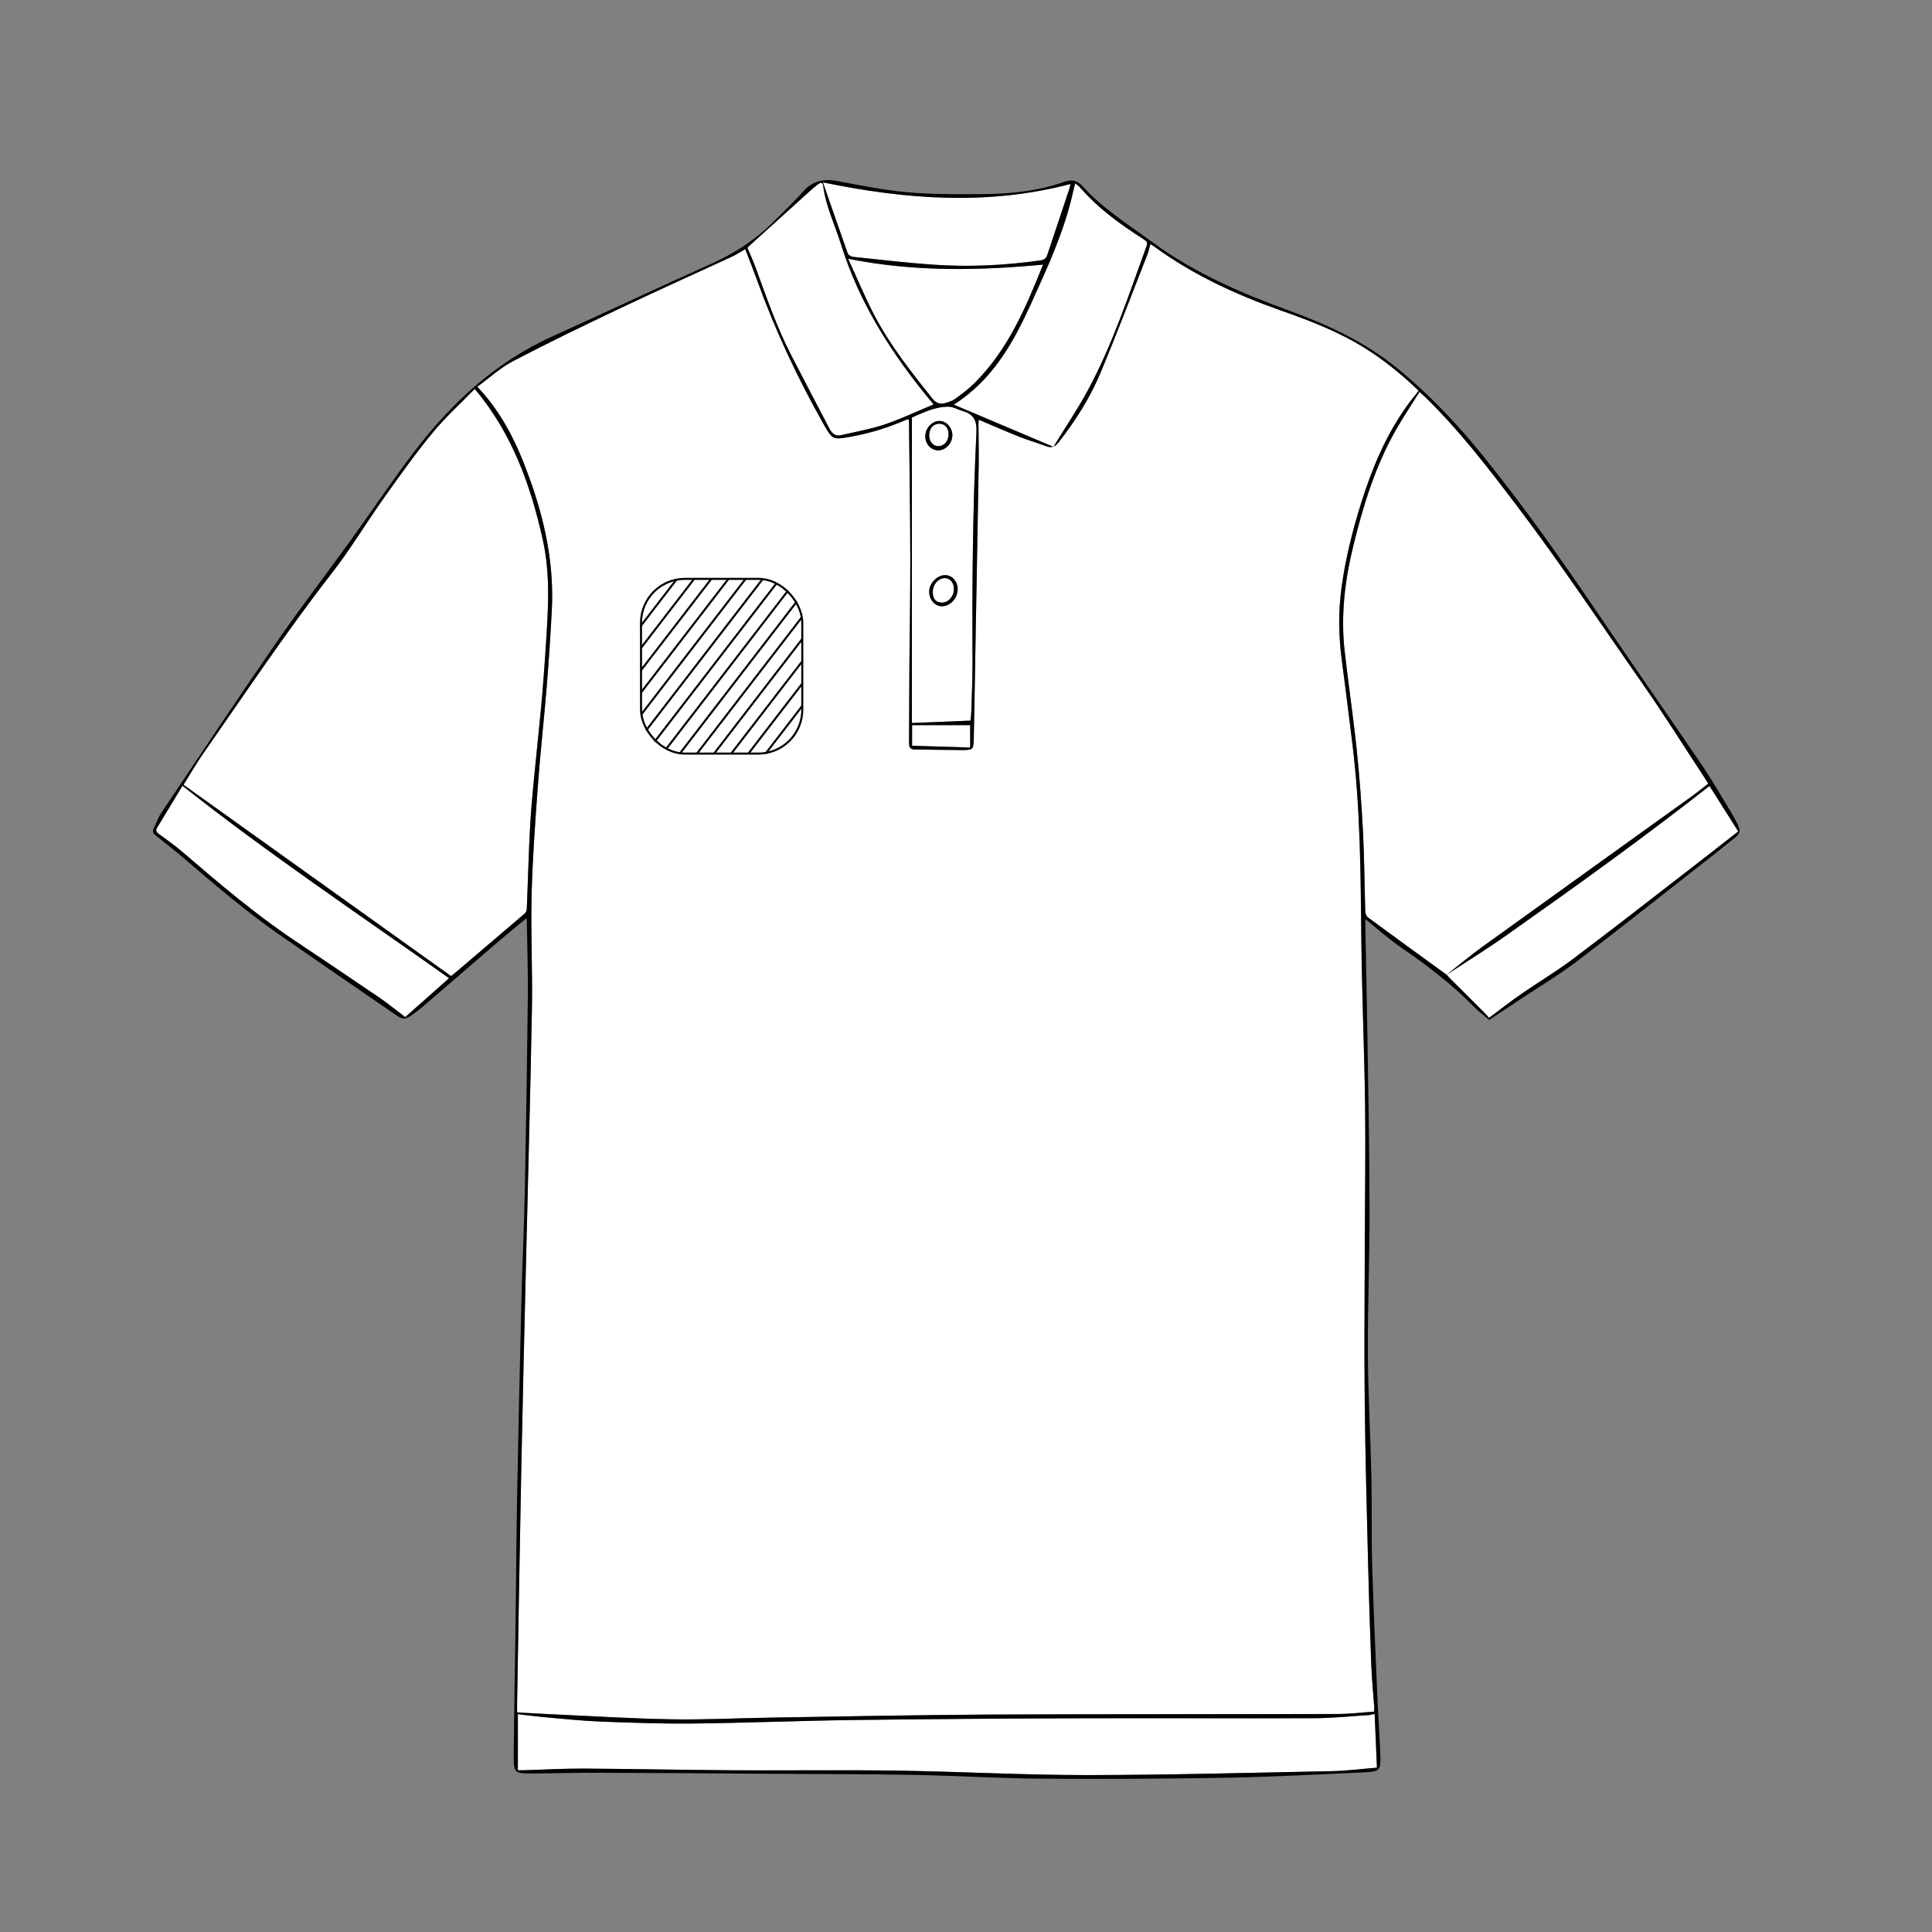<?xml version="1.0" encoding="UTF-8"?>
<svg xmlns="http://www.w3.org/2000/svg" version="1.1" viewBox="0 0 708.66 708.66">
  <rect x="0" y="0" width="708.66" height="708.66" fill="#808080" stroke="none"/>
  <defs>
    <style>
      .cls-1 {
        fill: #fff;
      }

      .cls-2 {
        fill: none;
        stroke: #000;
        stroke-miterlimit: 10;
        stroke-width: .75px;
      }
    </style>
  </defs>
  <!-- Generator: Adobe Illustrator 28.7.1, SVG Export Plug-In . SVG Version: 1.2.0 Build 142)  -->
  <g>
    <g id="fond">
      <g>
        <path class="cls-1" d="M358.99,153.94c5.04,2.13,9.87,4.26,14.78,6.21,3.3,1.31,6.72,2.3,10.05,3.54,1.96.73,3.25.1,4.47-1.46,6.21-7.93,11.58-16.41,15.45-25.68,5.97-14.31,11.46-28.81,17.13-43.24.46-1.16.68-2.42,1.05-3.75.5.29.97.52,1.39.83,14.24,10.41,30.04,17.69,46.6,23.52,10.58,3.73,21.05,7.74,30.64,13.72,7.17,4.47,13.65,9.78,19.81,15.68-1.44,1.85-2.89,3.59-4.21,5.43-7.82,10.87-12.9,23.05-16.88,35.73-3.16,10.06-5.71,20.27-7.17,30.73-1.28,9.17-1.11,18.35.13,27.53,1.35,10.04,2.57,20.1,3.82,30.15,2.97,23.88,3,47.88,3.28,71.89.23,20.45,1.12,40.89,1.38,61.33.21,17.02-.09,34.04-.12,51.06-.04,19.04-.21,38.07-.02,57.11.2,19.57.74,39.14,1.22,58.7.31,12.57.71,25.14,1.18,37.71.19,5.03.7,10.05,1.05,15.08.04.59,0,1.19,0,2.06-4.49.31-8.89.86-13.3.87-42.65.11-85.3,0-127.95.21-26.7.13-53.4.7-80.11,1.12-12.1.19-24.21.83-36.31.62-14.51-.25-29.01-1.17-43.51-1.82-3.76-.17-7.52-.39-11.28-.59-.59-.03-1.17-.09-1.9-.15,0-1.35-.02-2.54,0-3.74.52-29.33.99-58.65,1.58-87.98.48-23.81,1.07-47.62,1.64-71.43.75-31.67,1.64-63.34,2.22-95.02.25-13.78-.47-27.59-.13-41.37.33-13.36,1.3-26.71,2.28-40.04.9-12.19,2.27-24.34,3.26-36.52.77-9.38,1.38-18.77,1.88-28.16.87-16.63-2.47-32.55-8.08-48.14-4.4-12.24-9.77-23.87-19.25-33.83,4.47-3.26,8.43-6.94,13.05-9.36,12.91-6.74,26.03-13.09,39.18-19.34,13.7-6.51,27.55-12.71,41.32-19.09,1.57-.73,3.02-1.71,4.73-2.69,1.47,3.86,2.96,7.56,4.31,11.32,6.62,18.37,14.88,35.98,24.48,52.97,3.25,5.75,3.51,5.67,9.92,4.51,6.91-1.24,13.55-3.26,19.97-6.05.36-.16.75-.24,1.27-.39.05.56.11,1,.12,1.44.17,16.48.44,32.95.47,49.43.03,13.32-.23,26.63-.33,39.95-.07,9.35-.07,18.7-.13,28.05-.01,1.47.44,2.29,2.05,2.3,5.64.05,11.28.21,16.92.22,4.59.01,4.68-.05,4.78-4.56.29-13.59.5-27.17.74-40.76.36-19.77.74-39.55,1.06-59.32.08-4.98-.05-9.96-.08-14.93,0-.51.05-1.01.08-1.62Z"/>
        <path class="cls-1" d="M174.15,142.65c13.83,16.52,20.59,35.59,25,55.62,2.14,9.7,2.13,19.63,1.6,29.51-.49,9.06-1.13,18.11-1.87,27.15-.62,7.63-1.52,15.23-2.24,22.85-.76,8.02-1.67,16.04-2.13,24.07-.61,10.53-.85,21.09-1.29,31.63-.02.57-.38,1.27-.82,1.65-8.52,7.31-17.08,14.58-25.64,21.85-.4.34-.83.65-1.32,1.04-32.67-23.36-65.29-46.68-98.13-70.16,2.49-3.98,4.65-7.77,7.13-11.33,15.54-22.27,30.59-44.88,47.29-66.34,6.88-8.84,12.67-18.53,19.17-27.68,5.72-8.05,11.46-16.13,17.74-23.75,4.72-5.74,10.31-10.77,15.5-16.12Z"/>
        <path class="cls-1" d="M530.6,357.53c-9.61-6.99-19.24-13.96-28.81-21-.58-.43-.97-1.46-1-2.22-.3-9.68-.32-19.37-.82-29.04-.52-10.12-1.27-20.25-2.32-30.33-1.26-12.07-3.06-24.09-4.42-36.15-1.46-12.97.05-25.73,3.13-38.35,3.62-14.85,8.07-29.39,15.68-42.76,2.65-4.66,5.65-9.12,8.67-13.95.91.84,1.54,1.4,2.14,1.99,12.48,12.14,23.01,25.92,33.51,39.75,16.03,21.11,30.67,43.19,45.84,64.89,8.04,11.5,15.49,23.42,23.2,35.15.37.56.69,1.14,1.19,1.95-1.81,1.4-3.55,2.85-5.38,4.17-25.77,18.52-51.57,36.99-77.3,55.55-4.57,3.3-8.9,6.93-13.34,10.41l.05-.05Z"/>
        <path class="cls-1" d="M504.21,628.66c.29,6.67.57,13.15.85,19.73-5.63.45-10.96,1.16-16.3,1.27-30.12.6-60.24,1.43-90.37,1.45-22.85.01-45.71-1.28-68.56-1.62-20.37-.3-40.76-.01-61.13-.14-18.16-.11-36.31-.52-54.47-.62-7.39-.04-14.78.39-22.17.61-.6.02-1.19,0-2.11,0v-20.57c3.54.4,7.19.88,10.85,1.2,6.49.57,12.98,1.26,19.48,1.51,11.29.42,22.59.84,33.87.72,19.63-.22,39.26-1.03,58.89-1.29,27.64-.37,55.28-.55,82.93-.64,28.79-.1,57.57.08,86.36-.03,6.57-.03,13.14-.73,19.7-1.14.59-.04,1.18-.23,2.17-.43Z"/>
        <path class="cls-1" d="M386.39,163.9c-12.38-5.24-24.36-10.31-36.55-15.47,14.3-9.08,21.89-22.79,28.4-37.15,6.01-13.25,12.17-26.48,15.34-40.81.22-.97.47-1.94.79-3.22.72.6,1.34.98,1.8,1.51,6.67,7.73,14.86,13.59,23.37,19.05.9.58,1.53,1.04,1.05,2.37-6.52,17.91-12.45,36.07-21.53,52.92-3.78,7.02-8.28,13.65-12.67,20.81Z"/>
        <path class="cls-1" d="M342.42,148.35c-6.06,2.52-11.84,5.28-17.86,7.31-5.18,1.75-10.64,2.67-15.98,3.95-2.17.52-3.42-.65-4.34-2.4-4.72-9.05-9.48-18.08-14.14-27.16-5.26-10.24-9.01-21.1-12.93-31.89-.87-2.39-1.96-4.7-2.99-7.15.03-.08.07-.31.2-.43,7.57-6.86,15.15-13.71,22.73-20.55,1-.9,2.02-1.77,3.11-2.56.77-.56,1.54-.63,1.71.64.97,7.54,4.33,14.35,6.55,21.51,6.77,21.76,18.82,40.47,33.23,57.83.25.31.5.62.71.89Z"/>
        <path class="cls-1" d="M164.73,358.8c-5.37,4.76-10.73,9.52-16.09,14.28-3.18-2.4-6.23-4.92-9.48-7.14-10.44-7.12-20.94-14.14-31.43-21.17-14.39-9.64-27.53-20.85-40.63-32.12-2.8-2.4-5.81-4.56-8.81-6.73-1.02-.74-1.3-1.3-.6-2.43,3.09-5.03,6.12-10.1,9.24-15.27,31.66,25.06,64.96,47.29,97.8,70.59Z"/>
        <path class="cls-1" d="M530.56,357.58c7.24-4.76,14.63-9.32,21.71-14.31,25.23-17.78,50.31-35.76,74.78-54.98,3.44,5.44,6.86,10.84,10.55,16.68-6.14,4.79-12.4,9.71-18.71,14.57-14,10.81-27.93,21.7-42.06,32.32-6.06,4.55-12.62,8.45-18.86,12.77-3.96,2.74-7.75,5.71-11.81,8.73-.27-.31-.83-1.05-1.48-1.7-4.23-4.24-8.47-8.45-12.71-12.68-.47-.47-.9-.97-1.36-1.46,0,0-.05.06-.05.06Z"/>
        <path class="cls-1" d="M334.49,153.14c4.07-1.76,8.43-3.98,13.36-3.96,1.77,0,3.53,1.07,5.31,1.6,3.97,1.18,5.2,3.45,4.99,7.87-1.37,27.94-1.59,55.91-1.43,83.89.03,5.91-.25,11.83-.41,17.75-.03,1.26-.18,2.53-.3,4.03-7.13.29-14.15.58-21.53.88v-112.06ZM340.82,217.11c.06,2.96,2.13,5.27,4.73,5.27,3.04,0,5.79-3.06,5.72-6.39-.05-2.86-2.11-5.07-4.7-5.03-2.94.04-5.82,3.12-5.76,6.15ZM339.4,160.04c0,2.88,2.16,5.19,4.81,5.15,2.76-.03,5.19-2.74,5.12-5.7-.07-2.73-2.25-5.07-4.74-5.08-2.72-.02-5.18,2.66-5.18,5.63Z"/>
        <path class="cls-1" d="M382.59,97.06c-6.35,15.84-12.93,31.43-25.32,43.63-2.09,2.06-4.48,3.85-6.86,5.58-1.05.76-2.4,1.19-3.67,1.57-1.99.59-3.44-.01-4.84-1.76-7.59-9.52-15.16-19.08-20.89-29.87-3.61-6.79-6.53-13.95-9.92-21.3,24.09,4.82,47.65,4.39,71.49,2.15Z"/>
        <path class="cls-1" d="M301.86,66.9c30.51,6.32,60.54,8.54,90.77.6-.09.44-.16,1.07-.35,1.66-2.68,8.07-5.39,16.14-8.08,24.22-.44,1.31-1.08,1.96-2.64,2.17-12.82,1.79-25.7,2.44-38.61,1.59-10.04-.66-20.04-1.87-30.05-2.91-.7-.07-1.73-.68-1.94-1.27-3.03-8.45-5.94-16.95-9.1-26.04Z"/>
        <path class="cls-1" d="M334.55,265.98h21.32v8.21c-7.05-.22-14.1-.43-21.32-.65v-7.56Z"/>
        <path class="cls-1" d="M342.14,217.16c0-2.81,2.11-5.19,4.57-5.11,1.8.05,3.2,1.79,3.2,3.95,0,2.74-2.03,5.04-4.44,5.04-2.16,0-3.33-1.36-3.33-3.88Z"/>
        <path class="cls-1" d="M347.94,159.22c.03,2.47-1.56,4.38-3.66,4.43-1.97.04-3.41-1.57-3.45-3.85-.05-2.55,1.45-4.34,3.66-4.37,2.06-.02,3.43,1.48,3.46,3.8Z"/>
      </g>
    </g>
    <g id="tracés">
      <path d="M546.26,374.12c-1.76-1.5-3.79-2.97-5.51-4.74-8.08-8.26-17.17-15.24-26.7-21.74-4.58-3.12-8.72-6.9-13.26-10.54,0,.68-.01,1.36,0,2.05.28,14.46.61,28.92.83,43.38.31,20.78.71,41.57.73,62.36.02,17.35-.7,34.71-.61,52.06.08,14.86.96,29.71,1.29,44.57.24,10.76-.03,21.53.28,32.29.46,15.99,1.2,31.98,1.88,47.97.31,7.39.85,14.77,1.12,22.15.2,5.35-.3,5.92-5.58,6.16-16.72.74-33.44,1.66-50.16,1.97-22.73.41-45.47.54-68.2.37-15.8-.12-31.59-1.11-47.38-1.4-17.48-.32-34.97-.29-52.46-.4-20.58-.14-41.16-.31-61.74-.38-8.67-.03-17.35.21-26.02.26-5.88.03-6.39-.33-6.34-6.19.14-16.67.47-33.34.69-50.02.2-15,.27-30.01.55-45.01.44-23.61.97-47.21,1.55-70.82.34-13.92,1-27.83,1.28-41.75.48-23.67.85-47.35,1.11-71.02.1-9.28-.23-18.56-.38-27.85,0-.25-.05-.5-.11-1.04-3.41,2.81-6.68,5.44-9.87,8.17-9.65,8.27-19.26,16.59-28.9,24.88-.87.74-1.79,1.42-2.73,2.08-3.15,2.23-3.66,2.25-6.86.05-13.9-9.56-27.81-19.11-41.68-28.72-12.74-8.82-24.46-18.92-36.23-28.96-3.17-2.7-6.46-5.27-9.74-7.85-.94-.74-1.27-1.46-.73-2.57.91-1.86,1.55-3.89,2.69-5.59,13.93-20.76,27.75-41.59,41.96-62.15,8.87-12.83,18.39-25.21,27.52-37.85,7.8-10.79,15.19-21.88,23.25-32.46,13.74-18.03,30.03-33.11,51.03-42.56,19.35-8.7,38.51-17.81,57.89-26.44,8.92-3.98,16.83-9.2,23.65-16.14,3.44-3.5,7.05-6.86,10.3-10.53,3.49-3.93,7.57-4.69,12.54-3.75,8.5,1.6,17.02,3.34,25.61,4.1,9.16.81,18.41.74,27.61.68,10.23-.07,20.39-1.11,30.13-4.56,2.59-.92,4.62-.44,6.49,1.63,7.56,8.36,17.06,14.28,26.08,20.86,15.28,11.15,32.36,18.49,49.95,24.89,14.08,5.13,27.55,11.41,39.29,20.94,11.97,9.72,22.45,20.87,32.09,32.85,14.69,18.24,28.2,37.34,41.33,56.72,12.63,18.64,25.54,37.09,38.2,55.72,3.89,5.72,7.33,11.74,10.94,17.65.88,1.43,1.69,2.91,2.42,4.42,1.15,2.37.99,3.4-1.11,5.08-5.39,4.34-10.85,8.61-16.3,12.88-13.88,10.85-27.65,21.84-41.7,32.46-6.69,5.05-13.94,9.37-20.93,14.02-3.58,2.38-7.16,4.75-11.1,7.37ZM530.61,357.52c.45.49.88.99,1.35,1.46,4.23,4.23,8.48,8.44,12.71,12.68.65.65,1.21,1.39,1.48,1.7,4.07-3.02,7.86-5.99,11.81-8.73,6.24-4.32,12.8-8.22,18.86-12.77,14.14-10.62,28.07-21.51,42.06-32.32,6.31-4.87,12.57-9.79,18.71-14.57-3.69-5.83-7.11-11.24-10.55-16.68-24.48,19.21-49.56,37.2-74.78,54.98-7.08,4.99-14.46,9.55-21.71,14.31,4.44-3.48,8.77-7.11,13.34-10.41,25.74-18.56,51.54-37.03,77.3-55.55,1.83-1.32,3.58-2.76,5.38-4.17-.49-.81-.82-1.4-1.19-1.95-7.71-11.73-15.16-23.65-23.2-35.15-15.17-21.7-29.81-43.78-45.84-64.89-10.5-13.83-21.03-27.61-33.51-39.75-.6-.59-1.23-1.15-2.14-1.99-3.02,4.84-6.02,9.3-8.67,13.95-7.61,13.36-12.06,27.91-15.68,42.76-3.08,12.62-4.59,25.39-3.13,38.35,1.36,12.06,3.16,24.08,4.42,36.15,1.05,10.08,1.8,20.21,2.32,30.33.5,9.67.52,19.36.82,29.04.02.76.42,1.8,1,2.22,9.57,7.05,19.2,14.02,28.82,20.99ZM358.99,153.94c-.03.61-.08,1.12-.08,1.62.03,4.98.16,9.96.08,14.93-.32,19.78-.71,39.55-1.06,59.32-.25,13.59-.45,27.17-.74,40.76-.1,4.51-.19,4.57-4.78,4.56-5.64-.02-11.28-.17-16.92-.22-1.61-.01-2.06-.83-2.05-2.3.07-9.35.06-18.7.13-28.05.1-13.32.36-26.63.33-39.95-.04-16.48-.3-32.95-.47-49.43,0-.44-.07-.88-.12-1.44-.52.16-.91.24-1.27.39-6.42,2.79-13.06,4.81-19.97,6.05-6.41,1.15-6.67,1.24-9.92-4.51-9.6-16.99-17.86-34.6-24.48-52.97-1.35-3.76-2.84-7.46-4.31-11.32-1.72.98-3.17,1.96-4.73,2.69-13.77,6.38-27.61,12.58-41.32,19.09-13.16,6.25-26.28,12.6-39.18,19.34-4.62,2.41-8.58,6.1-13.05,9.36,9.48,9.96,14.85,21.59,19.25,33.83,5.61,15.58,8.95,31.51,8.08,48.14-.49,9.39-1.11,18.79-1.88,28.16-1,12.18-2.37,24.33-3.26,36.52-.98,13.33-1.95,26.68-2.28,40.04-.34,13.78.38,27.58.13,41.37-.58,31.67-1.47,63.34-2.22,95.02-.56,23.81-1.16,47.62-1.64,71.43-.59,29.33-1.06,58.65-1.58,87.98-.02,1.2,0,2.39,0,3.74.72.06,1.31.12,1.9.15,3.76.2,7.52.42,11.28.59,14.5.65,29,1.57,43.51,1.82,12.1.21,24.2-.43,36.31-.62,26.7-.41,53.4-.98,80.11-1.12,42.65-.21,85.3-.1,127.95-.21,4.4-.01,8.81-.56,13.3-.87,0-.87.04-1.47,0-2.06-.35-5.03-.86-10.05-1.05-15.08-.47-12.57-.87-25.14-1.18-37.71-.48-19.57-1.01-39.13-1.22-58.7-.2-19.03-.03-38.07.02-57.11.04-17.02.34-34.04.12-51.06-.26-20.45-1.15-40.89-1.38-61.33-.27-24.01-.31-48.01-3.28-71.89-1.25-10.05-2.46-20.11-3.82-30.15-1.24-9.18-1.4-18.36-.13-27.53,1.46-10.46,4.01-20.67,7.17-30.73,3.98-12.69,9.06-24.86,16.88-35.73,1.32-1.83,2.77-3.58,4.21-5.43-6.16-5.9-12.64-11.21-19.81-15.68-9.59-5.98-20.06-9.99-30.64-13.72-16.56-5.83-32.36-13.11-46.6-23.52-.42-.31-.9-.54-1.39-.83-.37,1.33-.59,2.58-1.05,3.75-5.67,14.43-11.16,28.93-17.13,43.24-3.87,9.27-9.24,17.75-15.45,25.68-1.22,1.56-2.52,2.19-4.47,1.46-3.33-1.24-6.75-2.23-10.05-3.54-4.91-1.95-9.74-4.08-14.78-6.21ZM174.15,142.65c-5.2,5.35-10.78,10.38-15.5,16.12-6.27,7.62-12.01,15.69-17.74,23.75-6.5,9.15-12.28,18.84-19.17,27.68-16.7,21.46-31.76,44.07-47.29,66.34-2.48,3.56-4.64,7.35-7.13,11.33,32.84,23.48,65.46,46.8,98.13,70.16.49-.38.92-.69,1.32-1.04,8.55-7.27,17.11-14.55,25.64-21.85.43-.37.79-1.08.82-1.65.45-10.54.68-21.1,1.29-31.63.47-8.04,1.37-16.05,2.13-24.07.72-7.62,1.61-15.22,2.24-22.85.74-9.04,1.39-18.09,1.87-27.15.53-9.88.54-19.82-1.6-29.51-4.42-20.03-11.17-39.1-25-55.62ZM504.21,628.66c-1,.2-1.58.39-2.17.43-6.57.41-13.13,1.11-19.7,1.14-28.79.11-57.57-.07-86.36.03-27.64.09-55.29.28-82.93.64-19.63.26-39.26,1.07-58.89,1.29-11.29.13-22.59-.3-33.87-.72-6.5-.24-12.99-.94-19.48-1.51-3.66-.32-7.31-.8-10.85-1.2v20.57c.91,0,1.51.01,2.11,0,7.39-.21,14.78-.65,22.17-.61,18.16.1,36.31.51,54.47.62,20.38.12,40.76-.17,61.13.14,22.86.34,45.71,1.63,68.56,1.62,30.12-.02,60.25-.85,90.37-1.45,5.34-.11,10.67-.81,16.3-1.27-.28-6.58-.56-13.07-.85-19.73ZM386.39,163.9c4.39-7.16,8.89-13.79,12.67-20.81,9.08-16.85,15.01-35.01,21.53-52.92.48-1.33-.14-1.79-1.05-2.37-8.51-5.47-16.7-11.32-23.37-19.05-.45-.53-1.08-.91-1.8-1.51-.32,1.28-.57,2.25-.79,3.22-3.18,14.33-9.33,27.57-15.34,40.81-6.52,14.36-14.1,28.07-28.4,37.15,12.2,5.16,24.17,10.23,36.55,15.47ZM342.42,148.35c-.22-.27-.46-.59-.71-.89-14.41-17.36-26.46-36.07-33.23-57.83-2.23-7.16-5.59-13.97-6.55-21.51-.16-1.27-.93-1.21-1.71-.64-1.08.79-2.11,1.67-3.11,2.56-7.59,6.84-15.16,13.69-22.73,20.55-.13.12-.17.35-.2.43,1.03,2.44,2.12,4.75,2.99,7.15,3.93,10.79,7.68,21.65,12.93,31.89,4.66,9.08,9.42,18.11,14.14,27.16.91,1.75,2.17,2.93,4.34,2.4,5.34-1.28,10.8-2.2,15.98-3.95,6.02-2.03,11.79-4.79,17.86-7.31ZM164.73,358.8c-32.84-23.3-66.14-45.53-97.8-70.59-3.12,5.18-6.15,10.25-9.24,15.27-.7,1.13-.42,1.69.6,2.43,2.99,2.17,6.01,4.32,8.81,6.73,13.11,11.26,26.25,22.47,40.63,32.12,10.49,7.03,20.99,14.06,31.43,21.17,3.26,2.22,6.31,4.74,9.48,7.14,5.36-4.76,10.72-9.51,16.09-14.28ZM334.49,153.14v112.06c7.37-.3,14.39-.59,21.53-.88.11-1.5.26-2.77.3-4.03.16-5.91.44-11.83.41-17.75-.17-27.98.06-55.95,1.43-83.89.22-4.42-1.01-6.69-4.99-7.87-1.78-.53-3.54-1.6-5.31-1.6-4.93-.01-9.28,2.2-13.36,3.96ZM382.59,97.06c-23.85,2.24-47.41,2.67-71.49-2.15,3.39,7.35,6.31,14.51,9.92,21.3,5.72,10.78,13.3,20.34,20.89,29.87,1.4,1.75,2.85,2.35,4.84,1.76,1.27-.38,2.62-.8,3.67-1.57,2.38-1.73,4.77-3.52,6.86-5.58,12.39-12.2,18.97-27.79,25.32-43.63ZM301.86,66.9c3.16,9.1,6.07,17.59,9.1,26.04.21.6,1.24,1.2,1.94,1.27,10.01,1.05,20.01,2.25,30.05,2.91,12.9.85,25.78.2,38.61-1.59,1.56-.22,2.2-.86,2.64-2.17,2.68-8.08,5.39-16.14,8.08-24.22.19-.59.26-1.22.35-1.66-30.23,7.94-60.25,5.72-90.77-.6ZM334.55,265.98v7.56c7.22.22,14.27.44,21.32.65v-8.21h-21.32Z"/>
      <path d="M340.82,217.11c-.06-3.03,2.82-6.11,5.76-6.15,2.59-.04,4.64,2.17,4.7,5.03.06,3.33-2.68,6.39-5.72,6.39-2.61,0-4.68-2.31-4.73-5.27ZM342.14,217.16c0,2.52,1.17,3.88,3.33,3.88,2.41,0,4.44-2.3,4.44-5.04,0-2.17-1.41-3.9-3.2-3.95-2.45-.07-4.57,2.3-4.57,5.11Z"/>
      <path d="M339.4,160.04c0-2.97,2.47-5.65,5.18-5.63,2.5.02,4.68,2.35,4.74,5.08.07,2.96-2.35,5.67-5.12,5.7-2.65.03-4.81-2.28-4.81-5.15ZM347.94,159.22c-.02-2.32-1.39-3.82-3.46-3.8-2.2.03-3.7,1.82-3.66,4.37.04,2.28,1.48,3.89,3.45,3.85,2.1-.04,3.69-1.96,3.66-4.43Z"/>
    </g>
    <g id="logo">
      <g>
        <rect class="cls-2" x="235.13" y="212.33" width="59.15" height="64.08" rx="16.09" ry="16.09"/>
        <line class="cls-2" x1="234.92" y1="229.73" x2="248.07" y2="212.64"/>
        <line class="cls-2" x1="235.13" y1="237.64" x2="254.6" y2="212.33"/>
        <line class="cls-2" x1="235.13" y1="245.82" x2="260.9" y2="212.33"/>
        <line class="cls-2" x1="235.13" y1="254" x2="267.19" y2="212.33"/>
        <line class="cls-2" x1="235.22" y1="262.06" x2="273.48" y2="212.33"/>
        <line class="cls-2" x1="237.02" y1="267.9" x2="279.72" y2="212.41"/>
        <line class="cls-2" x1="240.13" y1="272.04" x2="284.93" y2="213.81"/>
        <line class="cls-2" x1="244.27" y1="274.84" x2="289.09" y2="216.59"/>
        <line class="cls-2" x1="249.36" y1="276.41" x2="292.27" y2="220.63"/>
        <line class="cls-2" x1="255.65" y1="276.41" x2="294.15" y2="226.38"/>
        <line class="cls-2" x1="261.94" y1="276.41" x2="294.28" y2="234.38"/>
        <line class="cls-2" x1="268.24" y1="276.41" x2="294.09" y2="242.82"/>
        <line class="cls-2" x1="274.53" y1="276.41" x2="294.28" y2="250.75"/>
        <line class="cls-2" x1="280.83" y1="276.41" x2="294.28" y2="258.93"/>
      </g>
    </g>
  </g>
</svg>